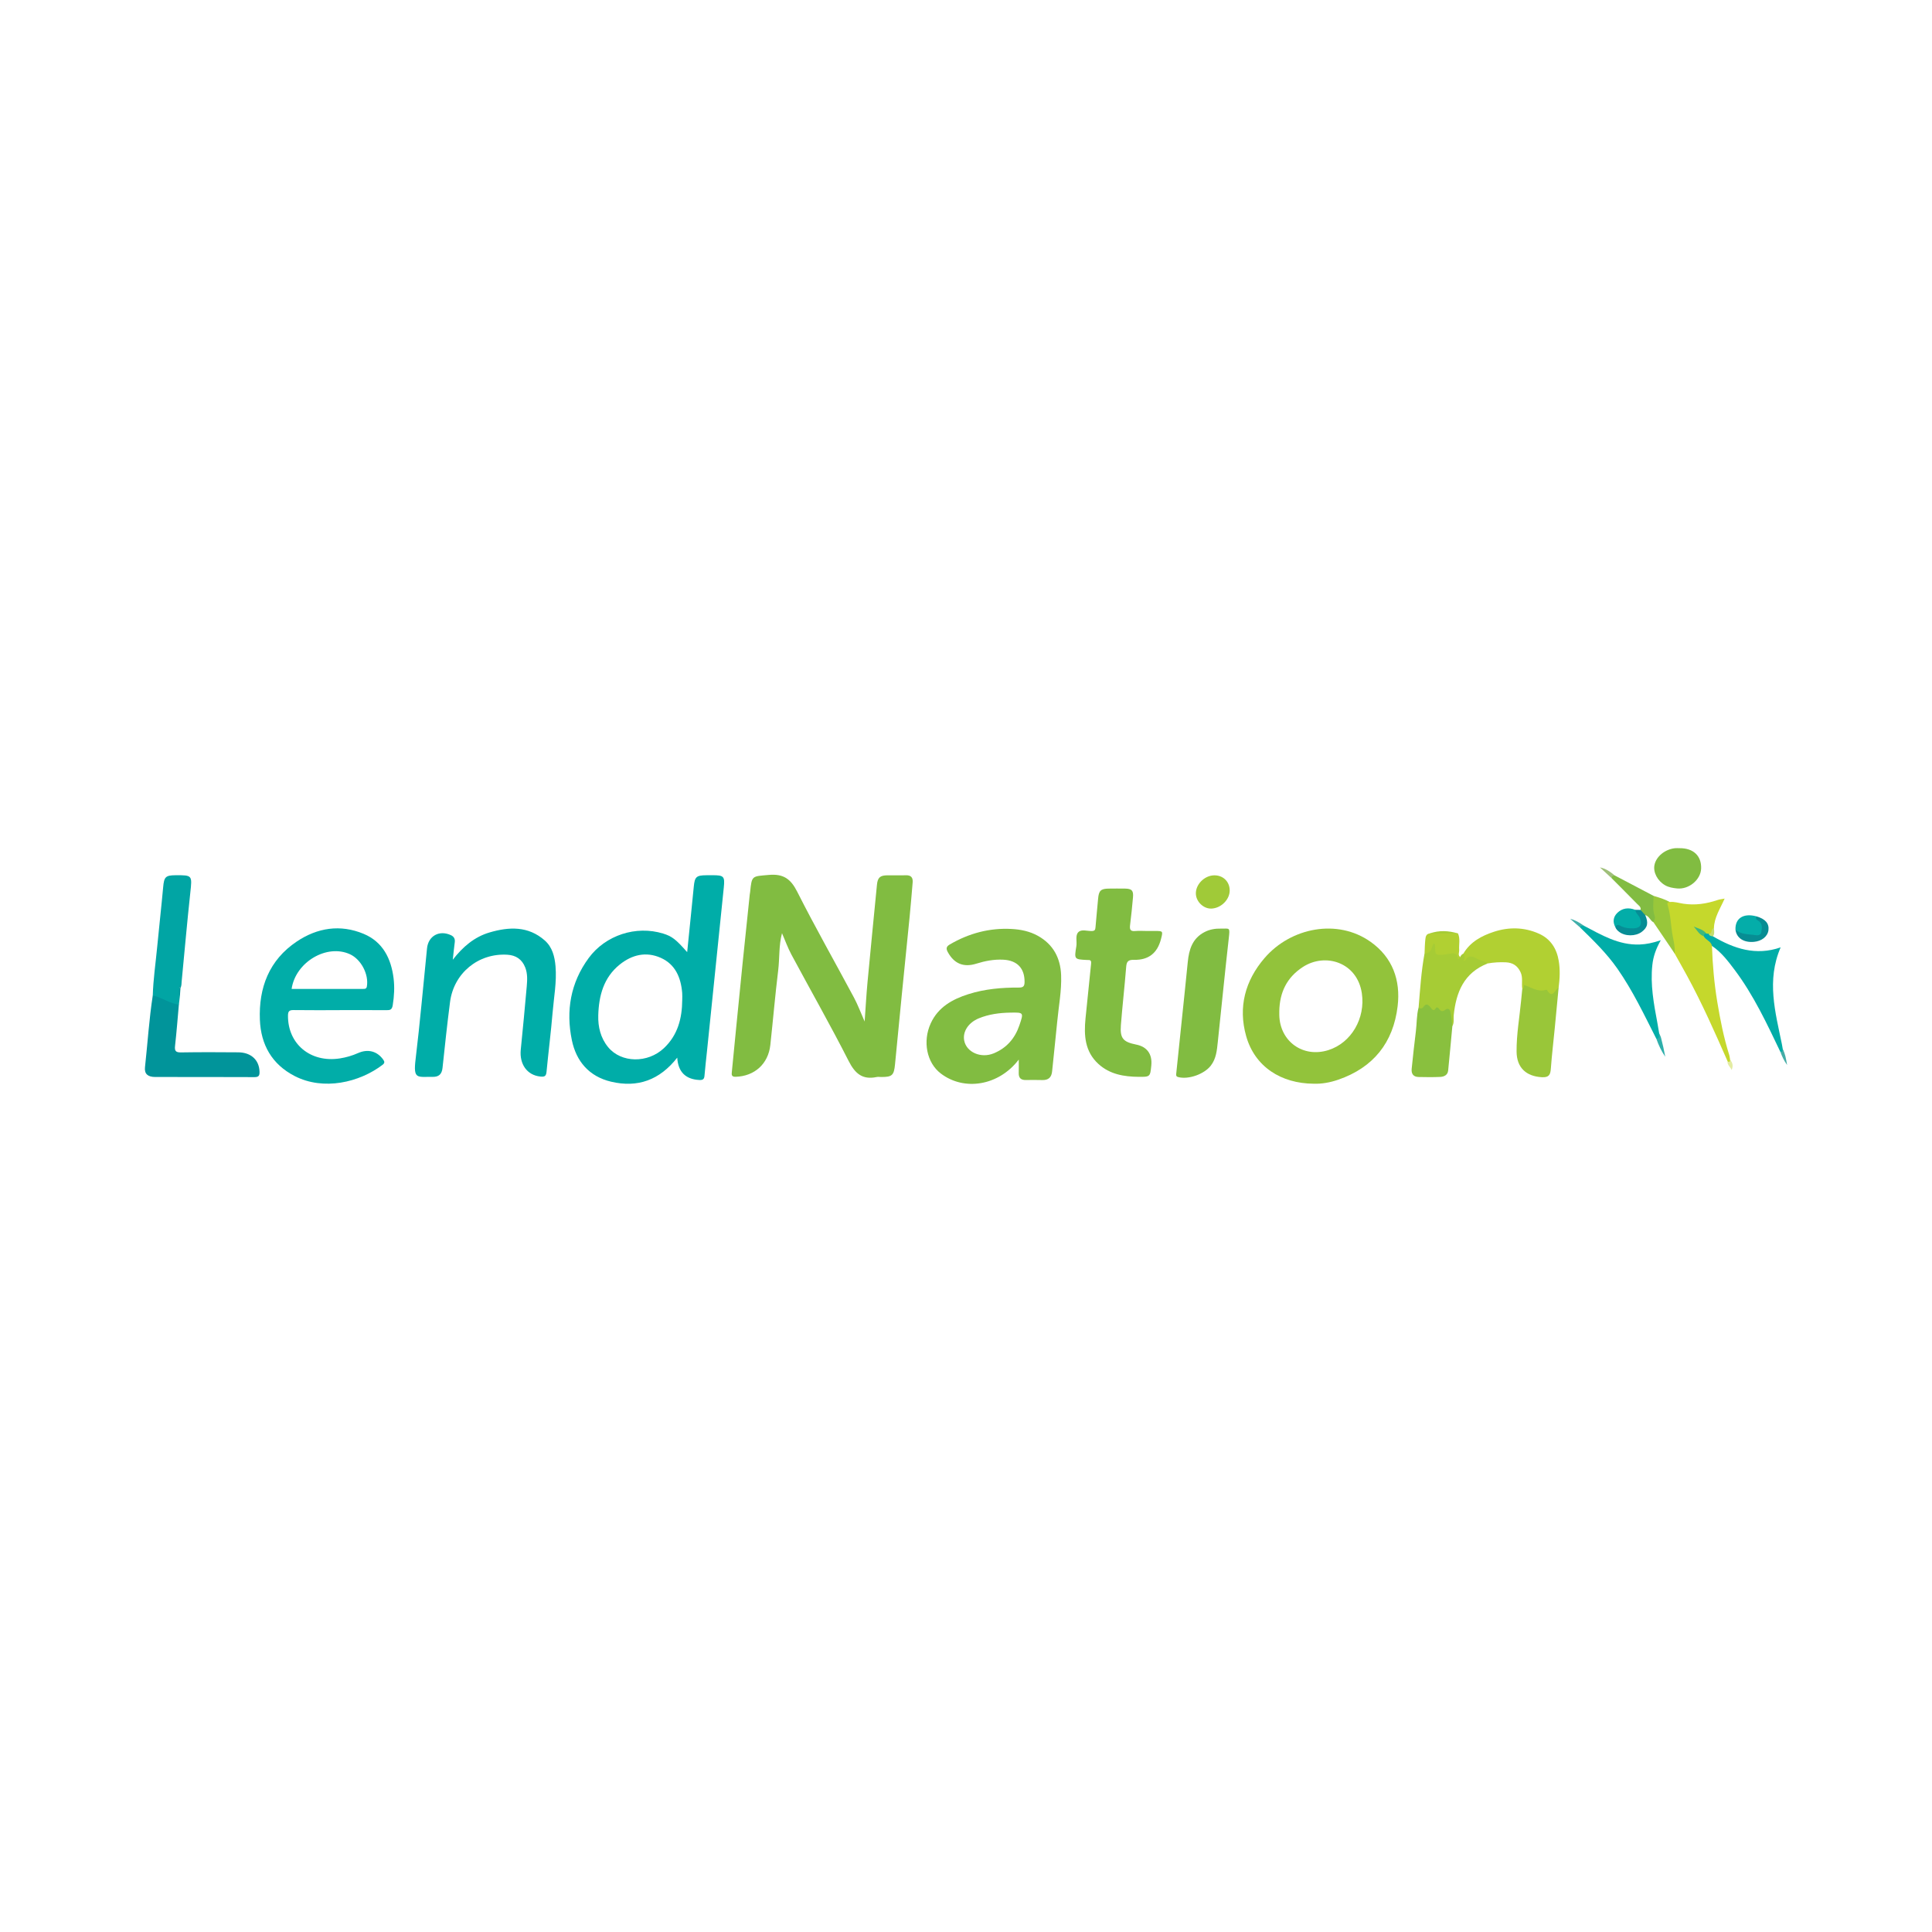 <?xml version="1.0" encoding="utf-8"?>
<!-- Generator: Adobe Illustrator 17.0.0, SVG Export Plug-In . SVG Version: 6.00 Build 0)  -->
<!DOCTYPE svg PUBLIC "-//W3C//DTD SVG 1.1//EN" "http://www.w3.org/Graphics/SVG/1.1/DTD/svg11.dtd">
<svg version="1.1" id="Layer_1" xmlns="http://www.w3.org/2000/svg" xmlns:xlink="http://www.w3.org/1999/xlink" x="0px" y="0px"
	 width="200px" height="200px" viewBox="0 0 200 200" enable-background="new 0 0 200 200" xml:space="preserve">

<g>
	<path fill="#81BC41" d="M80.953,96.604c-0.343,1.283-0.239,2.581-0.397,3.865c-0.315,2.565-0.531,5.141-0.812,7.71
		c-0.215,1.964-1.644,3.236-3.599,3.29c-0.452,0.012-0.41-0.249-0.384-0.523c0.149-1.557,0.304-3.114,0.458-4.671
		c0.217-2.188,0.431-4.377,0.654-6.565c0.242-2.368,0.492-4.734,0.739-7.101c0.009-0.09,0.032-0.179,0.041-0.269
		c0.174-1.73,0.184-1.612,1.932-1.768c1.508-0.135,2.269,0.405,2.944,1.742c1.866,3.697,3.918,7.301,5.872,10.954
		c0.403,0.753,0.701,1.562,1.107,2.48c0.104-1.444,0.174-2.756,0.296-4.062c0.313-3.363,0.65-6.724,0.977-10.086
		c0.073-0.756,0.319-0.983,1.085-0.988c0.636-0.004,1.272,0.017,1.907-0.005c0.539-0.018,0.748,0.239,0.705,0.745
		c-0.1,1.174-0.195,2.349-0.31,3.522c-0.262,2.663-0.537,5.325-0.802,7.988c-0.242,2.436-0.478,4.873-0.713,7.311
		c-0.11,1.146-0.296,1.322-1.428,1.318c-0.159-0.001-0.324-0.029-0.476,0.003c-1.469,0.306-2.233-0.354-2.901-1.668
		c-1.887-3.711-3.949-7.333-5.919-11.003C81.548,98.113,81.275,97.345,80.953,96.604z"/>
	<path fill="#00ADA8" d="M46.873,99.35c1.028-1.323,2.225-2.362,3.82-2.828c2.011-0.588,3.991-0.672,5.697,0.83
		c0.79,0.695,1.033,1.674,1.118,2.683c0.136,1.618-0.172,3.213-0.306,4.815c-0.17,2.032-0.431,4.057-0.624,6.087
		c-0.043,0.447-0.172,0.554-0.634,0.508c-1.403-0.141-2.179-1.308-2.036-2.771c0.213-2.189,0.436-4.377,0.621-6.568
		c0.055-0.648,0.093-1.309-0.155-1.948c-0.334-0.86-0.975-1.274-1.863-1.326c-2.999-0.175-5.537,1.906-5.923,4.896
		c-0.293,2.269-0.536,4.546-0.778,6.821c-0.068,0.64-0.377,0.938-1.008,0.928c-1.589-0.023-2.037,0.307-1.781-1.807
		c0.463-3.825,0.792-7.666,1.185-11.5c0.133-1.297,1.285-1.922,2.486-1.356c0.286,0.135,0.433,0.37,0.387,0.716
		C46.996,98.136,46.94,98.744,46.873,99.35z"/>
	<path fill="#81BC41" d="M118.677,96.373c0.295,0,0.59-0.001,0.885,0c0.836,0.003,0.838,0.006,0.624,0.837
		c-0.373,1.447-1.28,2.186-2.797,2.152c-0.597-0.013-0.764,0.172-0.808,0.738c-0.158,2.009-0.39,4.012-0.547,6.021
		c-0.106,1.363,0.229,1.744,1.584,2.013c1.126,0.224,1.681,0.991,1.564,2.164c-0.116,1.161-0.116,1.188-1.307,1.176
		c-1.519-0.014-2.988-0.258-4.166-1.332c-1.41-1.285-1.51-2.963-1.338-4.706c0.187-1.893,0.38-3.785,0.579-5.676
		c0.026-0.251-0.022-0.4-0.307-0.381c-0.045,0.003-0.091,0-0.136-0.003c-1.3-0.067-1.309-0.069-1.084-1.423
		c0.081-0.49-0.13-1.104,0.197-1.447c0.337-0.353,0.946-0.102,1.434-0.129c0.274-0.015,0.33-0.125,0.35-0.371
		c0.079-0.993,0.187-1.984,0.272-2.977c0.071-0.825,0.277-1.033,1.093-1.042c0.567-0.006,1.135-0.011,1.702-0.001
		c0.702,0.013,0.879,0.208,0.814,0.92c-0.087,0.947-0.176,1.894-0.298,2.837c-0.058,0.447,0.005,0.691,0.535,0.636
		C117.902,96.341,118.292,96.373,118.677,96.373z"/>
	<path fill="#81BC41" d="M126.392,96.129c0.906,0.014,0.944-0.18,0.813,0.979c-0.405,3.582-0.758,7.171-1.139,10.756
		c-0.091,0.854-0.159,1.714-0.716,2.441c-0.68,0.888-2.301,1.469-3.371,1.197c-0.257-0.065-0.233-0.207-0.212-0.403
		c0.175-1.645,0.342-3.291,0.513-4.937c0.226-2.187,0.463-4.373,0.676-6.561c0.126-1.295,0.47-2.452,1.728-3.109
		C125.218,96.212,125.793,96.113,126.392,96.129z"/>
	<path fill="#01949A" d="M18.516,104.005c-0.128,1.421-0.234,2.845-0.395,4.262c-0.062,0.54,0.082,0.687,0.626,0.678
		c1.974-0.032,3.949-0.025,5.924-0.008c1.327,0.011,2.16,0.8,2.195,2.001c0.011,0.38-0.057,0.567-0.514,0.565
		c-3.427-0.019-6.855-0.005-10.282-0.013c-0.768-0.002-1.137-0.32-1.061-1.008c0.271-2.478,0.427-4.968,0.805-7.434
		c0.128-0.111,0.3-0.182,0.437-0.103c0.663,0.383,1.386,0.608,2.105,0.848C18.441,103.822,18.473,103.927,18.516,104.005z"/>
	<path fill="#C5D82C" d="M177.222,97.917c0.061,1.938,0.233,3.869,0.547,5.779c0.305,1.854,0.67,3.701,1.236,5.499
		c0.054,0.17,0.067,0.354,0.099,0.531c0.067,0.102,0.072,0.217-0.036,0.272c-0.116,0.059-0.189-0.037-0.232-0.142
		c-1.317-2.995-2.636-5.99-4.205-8.865c-0.417-0.765-0.848-1.522-1.272-2.283c-0.568-1.177-0.397-2.498-0.712-3.727
		c-0.098-0.382-0.049-0.804-0.145-1.203c-0.062-0.255-0.071-0.526,0.344-0.404c0.485-0.053,0.944,0.108,1.412,0.178
		c1.213,0.183,2.381,0.012,3.53-0.378c0.209-0.071,0.436-0.091,0.746-0.152c-0.457,1.039-1.085,1.956-1.109,3.076
		c-0.165,0.224-0.054,0.649-0.489,0.679c-0.1,0.007-0.196-0.01-0.288-0.049c-0.296-0.188-0.629-0.315-0.914-0.526
		c0.22,0.212,0.432,0.43,0.669,0.621C176.642,97.211,177.337,97.263,177.222,97.917z"/>
	<path fill="#B1D032" d="M157.584,102.367c-0.09-0.572,0.089-1.16-0.177-1.729c-0.311-0.667-0.804-0.987-1.523-1.02
		c-0.632-0.029-1.259,0.008-1.882,0.118c-0.377-0.069-0.742-0.171-1.097-0.324c-0.365-0.157-0.724-0.345-1.099,0.063
		c-0.187,0.204-0.427,0.147-0.402-0.224c0.012-0.181,0.051-0.357,0.083-0.535c0.721-1.22,1.9-1.847,3.166-2.26
		c1.546-0.504,3.124-0.484,4.643,0.191c1.221,0.543,1.849,1.545,2.063,2.817c0.155,0.92,0.11,1.85-0.011,2.775
		c-0.077,0.164-0.168,0.32-0.255,0.478c-0.217,0.397-0.441,0.549-0.821,0.152c-0.309-0.323-0.781-0.029-1.155-0.253
		c-0.323-0.194-0.761-0.142-1.081-0.371C157.808,102.084,157.773,102.483,157.584,102.367z"/>
	<path fill="#01A5A4" d="M18.516,104.005c-0.964-0.14-1.762-0.747-2.701-0.956c0.048-1.655,0.291-3.292,0.448-4.937
		c0.201-2.097,0.438-4.191,0.629-6.289c0.095-1.039,0.242-1.212,1.275-1.219c1.754-0.011,1.729,0.007,1.534,1.801
		c-0.332,3.063-0.6,6.133-0.896,9.2c-0.022,0.223,0,0.455-0.122,0.66c-0.017-0.014-0.05-0.027-0.05-0.042
		c-0.001-0.064-0.045-0.077-0.043-0.052c0.033,0.333-0.02,0.668,0.027,1C18.584,103.45,18.55,103.728,18.516,104.005z"/>
	<path fill="#99C639" d="M157.584,102.367c0.242-0.07,0.131-0.291,0.168-0.406c0.748,0.222,1.404,0.766,2.256,0.513
		c0.04-0.012,0.114-0.022,0.125-0.004c0.612,1.013,0.829-0.058,1.215-0.228c-0.133,1.397-0.263,2.794-0.399,4.19
		c-0.136,1.398-0.305,2.794-0.406,4.195c-0.045,0.625-0.195,0.923-0.915,0.886c-1.648-0.085-2.619-0.997-2.632-2.649
		c-0.014-1.795,0.308-3.564,0.476-5.345C157.509,103.133,157.547,102.75,157.584,102.367z"/>
	<path fill="#01ADA8" d="M176.643,96.645c0.079,0.005,0.159,0.01,0.238,0.015c0.129,0.126,0.353,0.094,0.451,0.272
		c2.168,1.273,4.426,2.034,6.999,1.139c-1.482,3.424-0.547,6.721,0.13,10.023c0.036,0.177,0.064,0.355,0.095,0.532
		c0.076,0.224,0.08,0.39-0.239,0.293c-1.401-2.935-2.775-5.888-4.739-8.505c-0.687-0.915-1.384-1.84-2.356-2.496
		c-0.093-0.497-0.645-0.602-0.854-1C176.262,96.628,176.359,96.542,176.643,96.645z"/>
	<path fill="#01ADA8" d="M171.469,107.547c-1.253-2.474-2.438-4.982-4.035-7.27c-1.119-1.602-2.505-2.944-3.891-4.293
		c0.031-0.347,0.236-0.217,0.418-0.153c1.822,0.955,3.6,2.027,5.778,1.944c0.681-0.026,1.336-0.159,2.183-0.441
		c-0.518,0.92-0.78,1.708-0.872,2.558c-0.222,2.037,0.149,4.016,0.521,5.998c0.066,0.355,0.123,0.711,0.184,1.067
		C171.728,107.187,172.07,107.594,171.469,107.547z"/>
	<path fill="#A6CC35" d="M151.487,98.717c0.152,0.234,0.145,0.48,0.033,0.738c0.067-0.005,0.134,0.007,0.146-0.013
		c0.302-0.507,0.654-0.532,1.157-0.235c0.365,0.215,0.825,0.262,1.18,0.53c-2.443,0.954-3.269,2.964-3.514,5.361
		c-0.038,0.376,0.067,0.771-0.14,1.126c-0.284-0.332-0.239-0.759-0.322-1.147c-0.054-0.252-0.134-0.342-0.442-0.357
		c-0.577-0.027-1.222,0.147-1.702-0.379c-0.162-0.178-0.321-0.037-0.483,0.046c-0.195,0.101-0.42,0.246-0.546-0.096
		c0.153-1.872,0.274-3.748,0.615-5.6c0.269-0.241,0.554-0.467,0.659-0.841c0.043-0.153,0.126-0.322,0.321-0.29
		c0.222,0.037,0.277,0.246,0.257,0.422c-0.072,0.643,0.307,0.755,0.792,0.648c0.65-0.144,1.229-0.15,1.651,0.464
		C151.214,98.924,151.318,98.791,151.487,98.717z"/>
	<path fill="#89C03E" d="M146.854,104.29c0.171,0.152,0.381,0.119,0.479-0.031c0.288-0.442,0.514-0.273,0.757,0.026
		c0.164,0.202,0.304,0.48,0.563,0.063c0.08-0.129,0.244-0.032,0.327,0.097c0.171,0.264,0.369,0.289,0.622,0.098
		c0.355-0.268,0.507,0.001,0.563,0.279c0.092,0.46,0.125,0.933,0.183,1.4c-0.144,1.532-0.28,3.065-0.435,4.597
		c-0.048,0.473-0.422,0.644-0.822,0.663c-0.747,0.035-1.497,0.024-2.246,0.008c-0.546-0.012-0.763-0.344-0.708-0.86
		c0.136-1.283,0.266-2.568,0.431-3.848C146.675,105.952,146.636,105.106,146.854,104.29z"/>
	<path fill="#81BC41" d="M173.857,87.804c1.433-0.016,2.289,0.79,2.244,2.105c-0.04,1.161-1.264,2.188-2.497,2.062
		c-0.423-0.043-0.856-0.111-1.238-0.332c-0.783-0.452-1.246-1.335-1.097-2.09c0.174-0.878,1.069-1.62,2.113-1.742
		C173.537,87.789,173.698,87.804,173.857,87.804z"/>
	<path fill="#A0CA38" d="M127.298,92.147c0.019,0.966-0.884,1.874-1.9,1.91c-0.8,0.029-1.57-0.703-1.602-1.522
		c-0.038-0.969,0.877-1.9,1.887-1.921C126.598,90.596,127.28,91.243,127.298,92.147z"/>
	<path fill="#B1D032" d="M151.15,99.093c-0.069,0.086-0.202,0.317-0.243,0.085c-0.115-0.646-0.533-0.489-0.931-0.437
		c-0.156,0.021-0.309,0.073-0.465,0.083c-0.941,0.057-0.941,0.054-0.951-0.857c-0.001-0.067-0.006-0.138-0.027-0.201
		c-0.011-0.034-0.06-0.056-0.125-0.111c-0.243,0.412-0.221,1.08-0.939,1.034c0.025-0.49,0.027-0.982,0.084-1.468
		c0.029-0.249,0.083-0.542,0.431-0.585c0.982-0.201,1.965-0.141,2.948-0.007c0.248,0.553,0.08,1.137,0.121,1.705
		C151.073,98.59,150.898,98.867,151.15,99.093z"/>
	<path fill="#99C73A" d="M172.847,93.373c-0.185,0.021-0.286,0.073-0.215,0.304c0.325,1.051,0.329,2.163,0.528,3.239
		c0.103,0.555,0.26,1.182,0.2,1.791c-0.731-1.078-1.462-2.156-2.192-3.234c-0.094-0.78-0.285-1.551-0.182-2.347
		c0.02-0.155-0.003-0.324,0.195-0.386C171.749,92.913,172.322,93.079,172.847,93.373z"/>
	<path fill="#82BC42" d="M171.179,92.74c-0.011,0.699-0.126,1.404,0.112,2.091c0.082,0.236-0.032,0.438-0.124,0.642
		c-0.349-0.17-0.436-0.643-0.852-0.736c-0.289-0.068-0.411-0.286-0.487-0.544c0.072-0.307-0.18-0.445-0.343-0.612
		c-0.877-0.898-1.767-1.783-2.652-2.673c-0.137-0.354,0.073-0.335,0.309-0.289C168.488,91.325,169.834,92.032,171.179,92.74z"/>
	<path fill="#03ADA8" d="M167.225,95.988c-0.298-0.539-0.225-1.067,0.189-1.477c0.522-0.517,1.178-0.59,1.865-0.327
		c0.101,0.152,0.293,0.202,0.392,0.361c0.271,0.436,0.471,0.899,0.217,1.392c-0.228,0.442-0.693,0.318-1.086,0.345
		C168.25,96.32,167.773,95.967,167.225,95.988z"/>
	<path fill="#04ADA9" d="M179.656,96.237c-0.047-1.183,0.838-1.742,2.176-1.374c0.286,0.382,0.744,0.646,0.709,1.236
		c-0.03,0.497-0.204,0.898-0.722,0.858C181.054,96.899,180.174,97.077,179.656,96.237z"/>
	<path fill="#078D93" d="M179.656,96.237c0.597,0.533,1.369,0.456,2.079,0.572c0.21,0.034,0.556,0.01,0.597-0.313
		c0.046-0.367,0.149-0.766-0.185-1.084c-0.155-0.148-0.5-0.2-0.315-0.548c0.911,0.26,1.324,0.735,1.238,1.426
		c-0.081,0.654-0.693,1.144-1.516,1.212C180.497,97.59,179.762,97.1,179.656,96.237z"/>
	<path fill="#078D95" d="M167.225,95.988c0.16-0.44,0.492-0.15,0.654-0.079c0.392,0.172,0.781,0.202,1.191,0.195
		c0.712-0.012,0.956-0.385,0.698-1.051c-0.122-0.315-0.449-0.511-0.488-0.87c0.183,0.003,0.366,0.006,0.549,0.009
		c0.162,0.181,0.325,0.363,0.487,0.544c0.347,0.804,0.251,1.266-0.362,1.729c-0.637,0.482-1.735,0.477-2.353-0.011
		C167.44,96.327,167.293,96.189,167.225,95.988z"/>
	<path fill="#2EAFAB" d="M171.469,107.547c0.397-0.051,0.205-0.386,0.285-0.59c0.068,0.163,0.158,0.32,0.201,0.489
		c0.165,0.643,0.315,1.289,0.431,1.947C171.993,108.816,171.696,108.198,171.469,107.547z"/>
	<path fill="#A6CC35" d="M150.934,96.63c-0.983,0.002-1.965,0.005-2.948,0.007C148.967,96.285,149.95,96.335,150.934,96.63z"/>
	<path fill="#9FBF7A" d="M167.142,90.618c-0.169,0.026-0.308,0.084-0.309,0.289c-0.402-0.37-0.804-0.741-1.206-1.111
		C166.24,89.912,166.701,90.25,167.142,90.618z"/>
	<path fill="#40AEA9" d="M163.96,95.831c-0.151,0.018-0.324-0.023-0.418,0.153c-0.331-0.288-0.662-0.576-0.993-0.864
		C163.084,95.252,163.533,95.521,163.96,95.831z"/>
	<path fill="#44ACA6" d="M184.317,108.919c0.178-0.017,0.216-0.149,0.239-0.293c0.246,0.451,0.328,0.944,0.444,1.624
		C184.641,109.732,184.466,109.333,184.317,108.919z"/>
	<path fill="#E3ECA2" d="M178.837,109.855c0.182,0.15,0.243,0.049,0.267-0.129c0.283,0.305,0.324,0.65,0.154,1.039
		C179.134,110.449,178.79,110.247,178.837,109.855z"/>
	<path fill="#C3DD6E" d="M177.332,96.933c-0.191-0.024-0.383-0.045-0.451-0.272c0.42,0.043,0.188-0.545,0.545-0.563
		C177.449,96.382,177.507,96.67,177.332,96.933z"/>
	<path fill="#01949A" d="M18.618,103.172c-0.171-0.395-0.063-0.796,0.023-1.204c0.014,0.099,0.029,0.198,0.043,0.297
		C18.662,102.568,18.64,102.87,18.618,103.172z"/>
	<path fill="#00ADA8" d="M73.749,90.602c-0.204,0-0.409,0.002-0.613,0.003c-1.052,0.007-1.217,0.157-1.316,1.181
		c-0.092,0.947-0.188,1.894-0.284,2.841c-0.13,1.288-0.261,2.576-0.4,3.94c-1.167-1.331-1.582-1.646-2.495-1.927
		c-2.797-0.858-5.957,0.166-7.696,2.529c-1.886,2.564-2.376,5.465-1.745,8.513c0.452,2.186,1.785,3.753,4.05,4.292
		c2.759,0.656,5.035-0.163,6.858-2.488c0.086,1.493,0.882,2.248,2.295,2.315c0.345,0.016,0.494-0.076,0.524-0.431
		c0.071-0.858,0.174-1.714,0.262-2.57c0.579-5.637,1.157-11.273,1.736-16.91C75.047,90.717,74.941,90.6,73.749,90.602z
		 M70.624,103.529c-0.015,1.891-0.462,3.625-1.896,4.976c-1.679,1.583-4.417,1.541-5.771-0.099c-0.789-0.956-1.059-2.111-1.025-3.3
		c0.057-2.019,0.55-3.907,2.217-5.252c1.272-1.026,2.735-1.376,4.253-0.7c1.516,0.675,2.085,2.049,2.218,3.628
		C70.642,103.029,70.624,103.279,70.624,103.529z"/>
	<path fill="#92C33B" d="M141.881,97.495c-3.421-2.424-8.245-1.486-10.969,1.675c-2.019,2.343-2.757,5.1-1.908,8.094
		c0.897,3.164,3.611,4.902,6.996,4.922c0.824,0.03,1.695-0.126,2.532-0.414c3.631-1.252,5.702-3.835,6.151-7.609
		C145.002,101.474,144.163,99.112,141.881,97.495z M137.501,108.711c-2.612,0.82-5.01-0.899-5.069-3.633
		c-0.003-0.136,0-0.272,0-0.408c0.041-1.933,0.769-3.478,2.435-4.564c2.327-1.516,5.634-0.494,6.111,2.721
		C141.36,105.4,139.901,107.958,137.501,108.711z"/>
	<path fill="#81BC41" d="M109.847,100.95c-0.067-1.776-0.813-3.185-2.4-4.071c-0.846-0.473-1.788-0.664-2.739-0.714
		c-2.278-0.121-4.396,0.448-6.366,1.594c-0.344,0.2-0.45,0.392-0.232,0.792c0.655,1.201,1.624,1.623,2.956,1.208
		c0.915-0.285,1.839-0.463,2.807-0.411c1.431,0.078,2.201,0.891,2.19,2.304c-0.003,0.438-0.132,0.582-0.581,0.58
		c-1.773-0.007-3.53,0.142-5.234,0.683c-1.667,0.53-3.128,1.343-3.897,3.017c-0.863,1.879-0.41,4.084,1.029,5.188
		c2.436,1.869,6.024,1.271,8.082-1.433c0,0.533,0.011,0.953-0.003,1.373c-0.018,0.517,0.217,0.752,0.733,0.743
		c0.567-0.01,1.135-0.01,1.702,0.004c0.635,0.016,0.96-0.267,1.022-0.911c0.165-1.714,0.369-3.425,0.528-5.14
		C109.594,104.156,109.908,102.565,109.847,100.95z M105.526,106.143c-0.464,1.36-1.324,2.348-2.661,2.9
		c-1.318,0.544-2.82-0.111-3.052-1.328c-0.175-0.921,0.434-1.857,1.518-2.3c1.041-0.426,2.137-0.569,3.254-0.588
		C105.987,104.801,105.982,104.804,105.526,106.143z"/>
	<path fill="#01ADA8" d="M40.744,101.276c-0.254-2.048-1.112-3.777-3.105-4.607c-2.42-1.008-4.791-0.631-6.927,0.803
		c-2.856,1.917-3.941,4.782-3.809,8.098c0.101,2.561,1.233,4.606,3.606,5.824c2.987,1.535,6.7,0.659,9.092-1.164
		c0.247-0.188,0.22-0.333,0.055-0.56c-0.623-0.853-1.568-1.111-2.592-0.656c-0.605,0.269-1.231,0.45-1.881,0.552
		c-3.036,0.472-5.394-1.487-5.371-4.431c0.004-0.457,0.142-0.579,0.581-0.573c1.589,0.022,3.179,0.009,4.769,0.009
		c0-0.001,0-0.003,0-0.004c1.612,0,3.225-0.008,4.837,0.006c0.387,0.003,0.58-0.04,0.657-0.519
		C40.806,103.125,40.858,102.198,40.744,101.276z M37.979,102.11c-0.044,0.262-0.195,0.261-0.382,0.261c-2.467,0-4.935,0-7.409,0
		c0.409-2.787,3.653-4.689,6.043-3.587C37.386,99.316,38.19,100.866,37.979,102.11z"/>
	<path fill="#3FB87C" d="M176.643,96.645c-0.169,0.013-0.28,0.084-0.274,0.273c-0.501-0.173-0.699-0.653-1.039-1.001
		C175.799,96.119,176.317,96.212,176.643,96.645z"/>
</g>
</svg>
